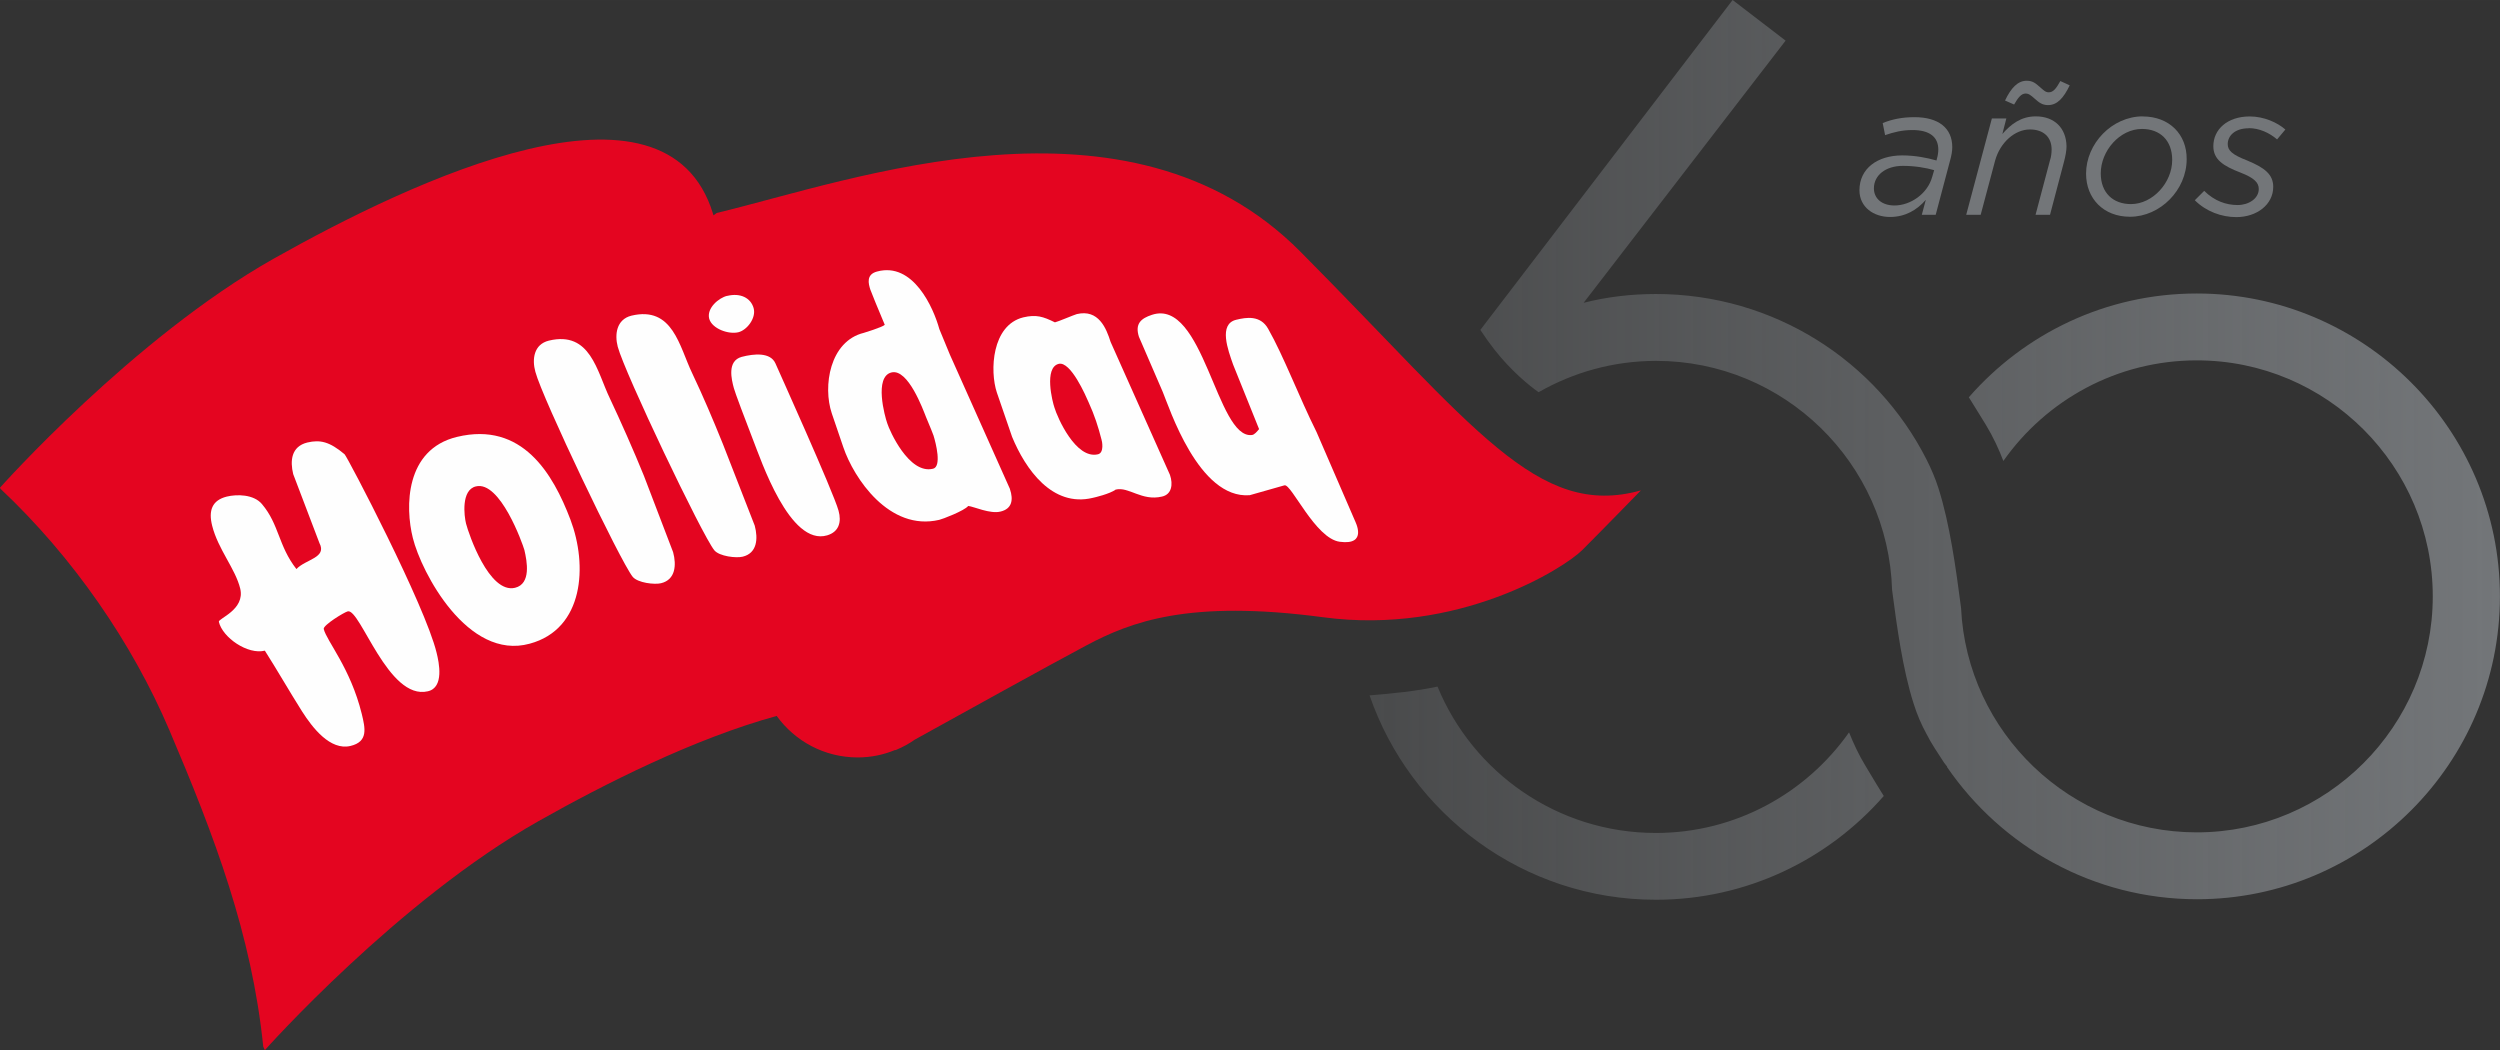 <?xml version="1.0" encoding="UTF-8" standalone="no"?>
<!-- Created with Inkscape (http://www.inkscape.org/) -->

<svg
   width="130"
   height="54.607"
   viewBox="0 0 34.396 14.448"
   version="1.1"
   id="svg1"
   inkscape:version="1.3.2 (1:1.3.2+202311252150+091e20ef0f)"
   sodipodi:docname="logo.svg"
   xmlns:inkscape="http://www.inkscape.org/namespaces/inkscape"
   xmlns:sodipodi="http://sodipodi.sourceforge.net/DTD/sodipodi-0.dtd"
   xmlns:xlink="http://www.w3.org/1999/xlink"
   xmlns="http://www.w3.org/2000/svg"
   xmlns:svg="http://www.w3.org/2000/svg">
  <rect x="0" y="0" width="34.396" height="14.448" fill="#333333" stroke="none"/>
  <defs
     id="defs1">
    <linearGradient
       id="linearGradient2"
       inkscape:collect="always">
      <stop
         style="stop-color:#737679;stop-opacity:0.354;"
         offset="0"
         id="stop3" />
      <stop
         style="stop-color:#737679;stop-opacity:1;"
         offset="1"
         id="stop2" />
    </linearGradient>
    <linearGradient
       inkscape:collect="always"
       xlink:href="#linearGradient2"
       id="linearGradient4"
       gradientUnits="userSpaceOnUse"
       x1="14.857"
       y1="5.061"
       x2="26.035"
       y2="5.061"
       gradientTransform="matrix(1.391,0,0,1.391,-0.514,-0.239)" />
  </defs>
  <sodipodi:namedview
     id="namedview1"
     pagecolor="#ffffff"
     bordercolor="#666666"
     borderopacity="1.0"
     inkscape:showpageshadow="2"
     inkscape:pageopacity="0.0"
     inkscape:pagecheckerboard="0"
     inkscape:deskcolor="#d1d1d1"
     inkscape:document-units="mm"
     inkscape:zoom="5.7883738"
     inkscape:cx="60.206893"
     inkscape:cy="37.2298"
     inkscape:window-width="1920"
     inkscape:window-height="1020"
     inkscape:window-x="1920"
     inkscape:window-y="32"
     inkscape:window-maximized="1"
     inkscape:current-layer="layer1" />
  <g
     inkscape:label="Capa 1"
     inkscape:groupmode="layer"
     id="layer1"
     transform="translate(-1.313,-0.612)">
    <path
       class="st3424"
       d="M 19.206,4.076 C 16.836,1.687 13.03,3.097 11.174,3.542 l -0.044,0.033 -0.007,-0.022 C 10.479,1.447 7.011,3.082 5.078,4.171 3.146,5.261 1.313,7.322 1.313,7.322 l 0.007,0.015 C 2.321,8.279 3.131,9.457 3.643,10.657 c 0.622,1.461 1.134,2.812 1.292,4.355 l 0.022,0.048 c 0,0 1.833,-2.061 3.766,-3.151 0.906,-0.512 2.146,-1.137 3.276,-1.447 0.25,0.346 0.655,0.571 1.115,0.571 0.184,0 0.357,-0.037 0.515,-0.103 v 0.004 c 0,0 0.007,-0.004 0.018,-0.007 0.088,-0.037 0.177,-0.085 0.254,-0.14 0.571,-0.317 1.888,-1.045 2.36,-1.296 0.611,-0.324 1.406,-0.633 3.254,-0.387 1.859,0.25 3.317,-0.674 3.567,-0.924 C 23.333,7.93 23.889,7.359 23.889,7.359 22.464,7.757 21.603,6.49 19.206,4.076 Z"
       id="path27563"
       style="fill:#e40520;stroke-width:0.368" />
    <path
       class="st3425"
       d="M 8.866,5.298 C 9.437,5.162 9.525,5.721 9.702,6.089 9.853,6.409 10.041,6.833 10.173,7.16 l 0.401,1.049 c 0.048,0.177 0.033,0.379 -0.166,0.427 -0.088,0.022 -0.32,-0.004 -0.39,-0.088 C 9.849,8.338 8.774,6.089 8.679,5.728 8.631,5.555 8.656,5.349 8.866,5.298 Z"
       id="path27564"
       style="fill:#fefefe;stroke-width:0.368" />
    <path
       class="st3425"
       d="m 10,4.955 c 0.571,-0.136 0.659,0.423 0.836,0.791 0.151,0.317 0.291,0.648 0.423,0.975 l 0.438,1.123 c 0.048,0.18 0.033,0.379 -0.166,0.427 -0.088,0.022 -0.32,-0.004 -0.39,-0.088 C 10.972,7.974 9.908,5.743 9.812,5.382 9.768,5.213 9.794,5.007 10,4.955 Z"
       id="path27565"
       style="fill:#fefefe;stroke-width:0.368" />
    <path
       class="st3425"
       d="m 5.542,6.7 c 0.173,-0.04 0.302,-0.015 0.512,0.162 0.037,0.033 1.108,2.076 1.266,2.731 0.033,0.133 0.107,0.479 -0.121,0.53 C 6.654,10.252 6.271,8.983 6.098,9.023 6.05,9.034 5.756,9.214 5.767,9.266 c 0.04,0.166 0.368,0.537 0.523,1.167 0.048,0.199 0.092,0.383 -0.155,0.442 C 5.855,10.941 5.612,10.624 5.469,10.4 5.303,10.138 5.119,9.818 4.957,9.564 4.721,9.623 4.375,9.384 4.324,9.167 4.313,9.122 4.688,9.001 4.618,8.71 4.552,8.438 4.313,8.169 4.232,7.845 4.18,7.639 4.228,7.495 4.434,7.444 4.571,7.411 4.802,7.411 4.917,7.547 5.156,7.83 5.141,8.121 5.391,8.441 5.52,8.305 5.815,8.287 5.708,8.084 L 5.347,7.135 C 5.303,6.954 5.318,6.755 5.542,6.7 Z"
       id="path27566"
       style="fill:#fefefe;stroke-width:0.368" />
    <path
       class="st3425"
       d="m 17.16,4.944 c 0.714,-0.239 0.891,1.712 1.377,1.653 0.037,-0.004 0.07,-0.048 0.099,-0.081 L 18.279,5.629 c -0.07,-0.199 -0.206,-0.56 0.044,-0.618 0.136,-0.033 0.331,-0.066 0.438,0.125 0.213,0.375 0.427,0.942 0.666,1.421 l 0.526,1.215 C 19.961,7.794 20.134,8.117 19.747,8.066 19.409,8.022 19.081,7.267 18.986,7.289 L 18.507,7.425 C 17.804,7.481 17.399,6.214 17.311,6.005 L 16.983,5.246 c -0.059,-0.184 0.033,-0.254 0.177,-0.302 z"
       id="path27567"
       style="fill:#fefefe;stroke-width:0.368" />
    <path
       class="st3425"
       d="M 15.209,7.341 14.381,5.489 14.237,5.14 C 14.156,4.845 13.876,4.212 13.379,4.348 c -0.151,0.04 -0.118,0.166 -0.092,0.247 0.011,0.033 0.107,0.269 0.199,0.486 -0.033,0.033 -0.287,0.11 -0.287,0.11 -0.471,0.114 -0.567,0.736 -0.442,1.108 l 0.158,0.464 c 0.144,0.427 0.633,1.163 1.321,1.001 0.037,-0.007 0.346,-0.125 0.398,-0.191 0.074,0.007 0.302,0.114 0.445,0.077 0.155,-0.037 0.18,-0.158 0.129,-0.309 z M 14.149,7.061 c -0.331,0.081 -0.6,-0.53 -0.629,-0.626 -0.033,-0.092 -0.184,-0.641 0.059,-0.699 0.228,-0.055 0.434,0.512 0.475,0.615 0.063,0.151 0.092,0.221 0.103,0.254 0.033,0.107 0.114,0.427 -0.007,0.456 z"
       id="path27568"
       style="fill:#fefefe;stroke-width:0.368" />
    <path
       class="st3425"
       d="M 17.41,7.146 16.593,5.316 C 16.534,5.128 16.427,4.863 16.129,4.933 16.096,4.941 15.864,5.04 15.827,5.047 15.662,4.966 15.57,4.937 15.393,4.978 14.958,5.084 14.929,5.714 15.028,6.012 l 0.21,0.611 c 0.184,0.445 0.552,0.972 1.108,0.839 0.033,-0.007 0.236,-0.055 0.317,-0.114 0.18,-0.044 0.357,0.162 0.637,0.096 0.133,-0.029 0.155,-0.166 0.11,-0.298 z M 16.42,6.862 C 16.114,6.936 15.86,6.354 15.82,6.218 c -0.026,-0.074 -0.147,-0.548 0.059,-0.6 0.166,-0.04 0.375,0.445 0.412,0.53 0.081,0.177 0.133,0.339 0.177,0.512 0.007,0.018 0.04,0.18 -0.048,0.202 z"
       id="path27569"
       style="fill:#fefefe;stroke-width:0.368" />
    <path
       class="st3425"
       d="m 11.318,4.683 c 0.18,-0.044 0.324,0.026 0.364,0.169 0.037,0.136 -0.092,0.302 -0.21,0.331 -0.136,0.033 -0.361,-0.048 -0.401,-0.184 -0.04,-0.147 0.133,-0.291 0.247,-0.317 z"
       id="path27570"
       style="fill:#fefefe;stroke-width:0.368" />
    <path
       class="st3425"
       d="m 11.517,5.522 c 0.169,-0.044 0.394,-0.066 0.464,0.088 0.022,0.052 0.799,1.771 0.869,2.028 0.044,0.158 0.004,0.291 -0.155,0.339 C 12.179,8.132 11.782,6.936 11.675,6.667 11.579,6.421 11.417,5.99 11.41,5.953 11.377,5.832 11.314,5.578 11.517,5.522 Z"
       id="path27571"
       style="fill:#fefefe;stroke-width:0.368" />
    <path
       class="st3425"
       d="M 9.161,7.76 C 8.922,7.131 8.498,6.406 7.6,6.623 6.886,6.796 6.886,7.587 6.993,8.014 7.11,8.486 7.747,9.704 8.601,9.468 9.349,9.266 9.4,8.39 9.161,7.76 Z M 8.399,8.699 C 8.042,8.784 7.762,7.959 7.725,7.816 7.699,7.713 7.655,7.352 7.861,7.304 8.193,7.223 8.502,8.088 8.528,8.18 8.564,8.335 8.623,8.644 8.399,8.699 Z"
       id="path27572"
       style="fill:#fefefe;stroke-width:0.368" />
    <path
       id="use27580"
       d="m 27.231,11.563 c -0.766,0.876 -1.888,1.428 -3.136,1.428 -1.822,0 -3.376,-1.178 -3.939,-2.812 0.287,-0.022 0.652,-0.059 0.935,-0.121 0.486,1.182 1.649,2.014 3.004,2.014 1.097,0 2.069,-0.548 2.658,-1.384 0.059,0.147 0.133,0.309 0.228,0.464 0.107,0.18 0.188,0.313 0.25,0.412 z M 27.82,6.936 C 27.132,5.578 25.718,4.657 24.095,4.657 c -0.342,0 -0.677,0.04 -0.994,0.121 L 25.88,1.171 25.151,0.612 21.68,5.151 c 0.063,0.096 0.129,0.188 0.195,0.272 0.225,0.287 0.471,0.49 0.607,0.585 0.475,-0.272 1.027,-0.431 1.616,-0.431 1.76,0 3.195,1.406 3.247,3.151 0.066,0.508 0.147,1.093 0.294,1.557 0.048,0.155 0.11,0.298 0.177,0.42 v 0 c 0.07,0.14 0.158,0.265 0.243,0.398 0.026,0.037 0.044,0.055 0.044,0.055 l -0.004,0.004 c 0.751,1.097 2.014,1.822 3.442,1.822 2.297,0 4.167,-1.87 4.167,-4.167 0,-2.297 -1.874,-4.167 -4.171,-4.167 -1.248,0 -2.371,0.552 -3.136,1.428 0.059,0.096 0.136,0.217 0.232,0.375 0.103,0.169 0.184,0.346 0.243,0.501 0.589,-0.836 1.561,-1.384 2.661,-1.384 1.793,0 3.247,1.458 3.247,3.247 0,1.789 -1.458,3.247 -3.247,3.247 -1.737,0 -3.162,-1.373 -3.243,-3.088 0,0 0,0 0,0 C 28.225,8.445 28.14,7.819 27.982,7.326 27.938,7.186 27.879,7.054 27.82,6.936 m -0.007,0.015 m 0.007,-0.015"
       style="fill:url(#linearGradient4);fill-opacity:1;stroke-width:0.368" />
    <path
       id="use27594"
       d="m 27.654,2.224 c -0.173,0 -0.309,0.029 -0.438,0.081 l 0.033,0.166 c 0.118,-0.04 0.232,-0.07 0.375,-0.07 0.239,0 0.357,0.096 0.357,0.269 0,0.037 -0.007,0.085 -0.018,0.121 l -0.007,0.029 c -0.129,-0.037 -0.294,-0.07 -0.471,-0.07 -0.342,0 -0.589,0.18 -0.589,0.479 0,0.236 0.199,0.368 0.42,0.368 0.21,0 0.372,-0.096 0.493,-0.236 l -0.055,0.206 h 0.191 l 0.199,-0.751 c 0.018,-0.063 0.029,-0.125 0.029,-0.18 0,-0.261 -0.188,-0.412 -0.519,-0.412 z m 0.243,0.821 c -0.063,0.232 -0.298,0.394 -0.519,0.394 -0.173,0 -0.283,-0.096 -0.283,-0.236 0,-0.18 0.162,-0.309 0.398,-0.309 0.166,0 0.317,0.026 0.431,0.059 z"
       style="fill:#737679;fill-opacity:1;stroke-width:0.368" />
    <path
       id="use27583"
       d="m 29.322,2.213 c -0.202,0 -0.342,0.107 -0.46,0.243 l 0.055,-0.214 h -0.199 l -0.353,1.325 h 0.199 l 0.199,-0.747 c 0.07,-0.25 0.272,-0.427 0.479,-0.427 0.184,0 0.298,0.103 0.298,0.276 0,0.044 -0.007,0.107 -0.022,0.147 l -0.199,0.751 h 0.199 L 29.712,2.831 c 0.018,-0.07 0.033,-0.144 0.033,-0.206 -0.004,-0.254 -0.169,-0.412 -0.423,-0.412 z"
       style="fill:#737679;fill-opacity:1;stroke-width:0.368" />
    <path
       id="use27592"
       d="m 29.502,1.882 c -0.044,0 -0.066,-0.022 -0.125,-0.074 -0.059,-0.052 -0.099,-0.085 -0.18,-0.085 -0.121,0 -0.214,0.096 -0.298,0.272 l 0.125,0.055 c 0.055,-0.096 0.099,-0.151 0.158,-0.151 0.044,0 0.07,0.022 0.129,0.074 0.055,0.048 0.099,0.085 0.18,0.085 0.125,0 0.213,-0.096 0.298,-0.272 l -0.129,-0.059 c -0.055,0.099 -0.096,0.155 -0.158,0.155 z"
       style="fill:#737679;fill-opacity:1;stroke-width:0.368" />
    <path
       id="use27589"
       d="m 32.252,2.375 c 0.144,0 0.283,0.063 0.39,0.155 l 0.114,-0.136 c -0.11,-0.096 -0.294,-0.18 -0.49,-0.18 -0.309,0 -0.501,0.18 -0.501,0.409 0,0.184 0.136,0.272 0.375,0.364 0.191,0.074 0.25,0.14 0.25,0.225 0,0.133 -0.14,0.221 -0.291,0.221 -0.158,0 -0.317,-0.055 -0.46,-0.195 l -0.129,0.129 c 0.155,0.155 0.368,0.232 0.571,0.232 0.283,0 0.508,-0.173 0.508,-0.416 0,-0.173 -0.121,-0.265 -0.361,-0.364 -0.21,-0.081 -0.265,-0.14 -0.265,-0.225 0,-0.114 0.099,-0.217 0.287,-0.217 z"
       style="fill:#737679;fill-opacity:1;stroke-width:0.368" />
    <path
       id="use27586"
       d="m 30.794,2.213 c -0.423,0 -0.78,0.375 -0.78,0.788 0,0.342 0.239,0.593 0.604,0.593 0.416,0 0.78,-0.368 0.78,-0.791 0.004,-0.342 -0.239,-0.589 -0.604,-0.589 z m -0.162,1.207 c -0.247,0 -0.416,-0.155 -0.416,-0.423 0,-0.309 0.261,-0.611 0.567,-0.611 0.247,0 0.416,0.155 0.416,0.427 0,0.313 -0.269,0.607 -0.567,0.607 z"
       style="fill:#737679;fill-opacity:1;stroke-width:0.368" />
  </g>
</svg>
